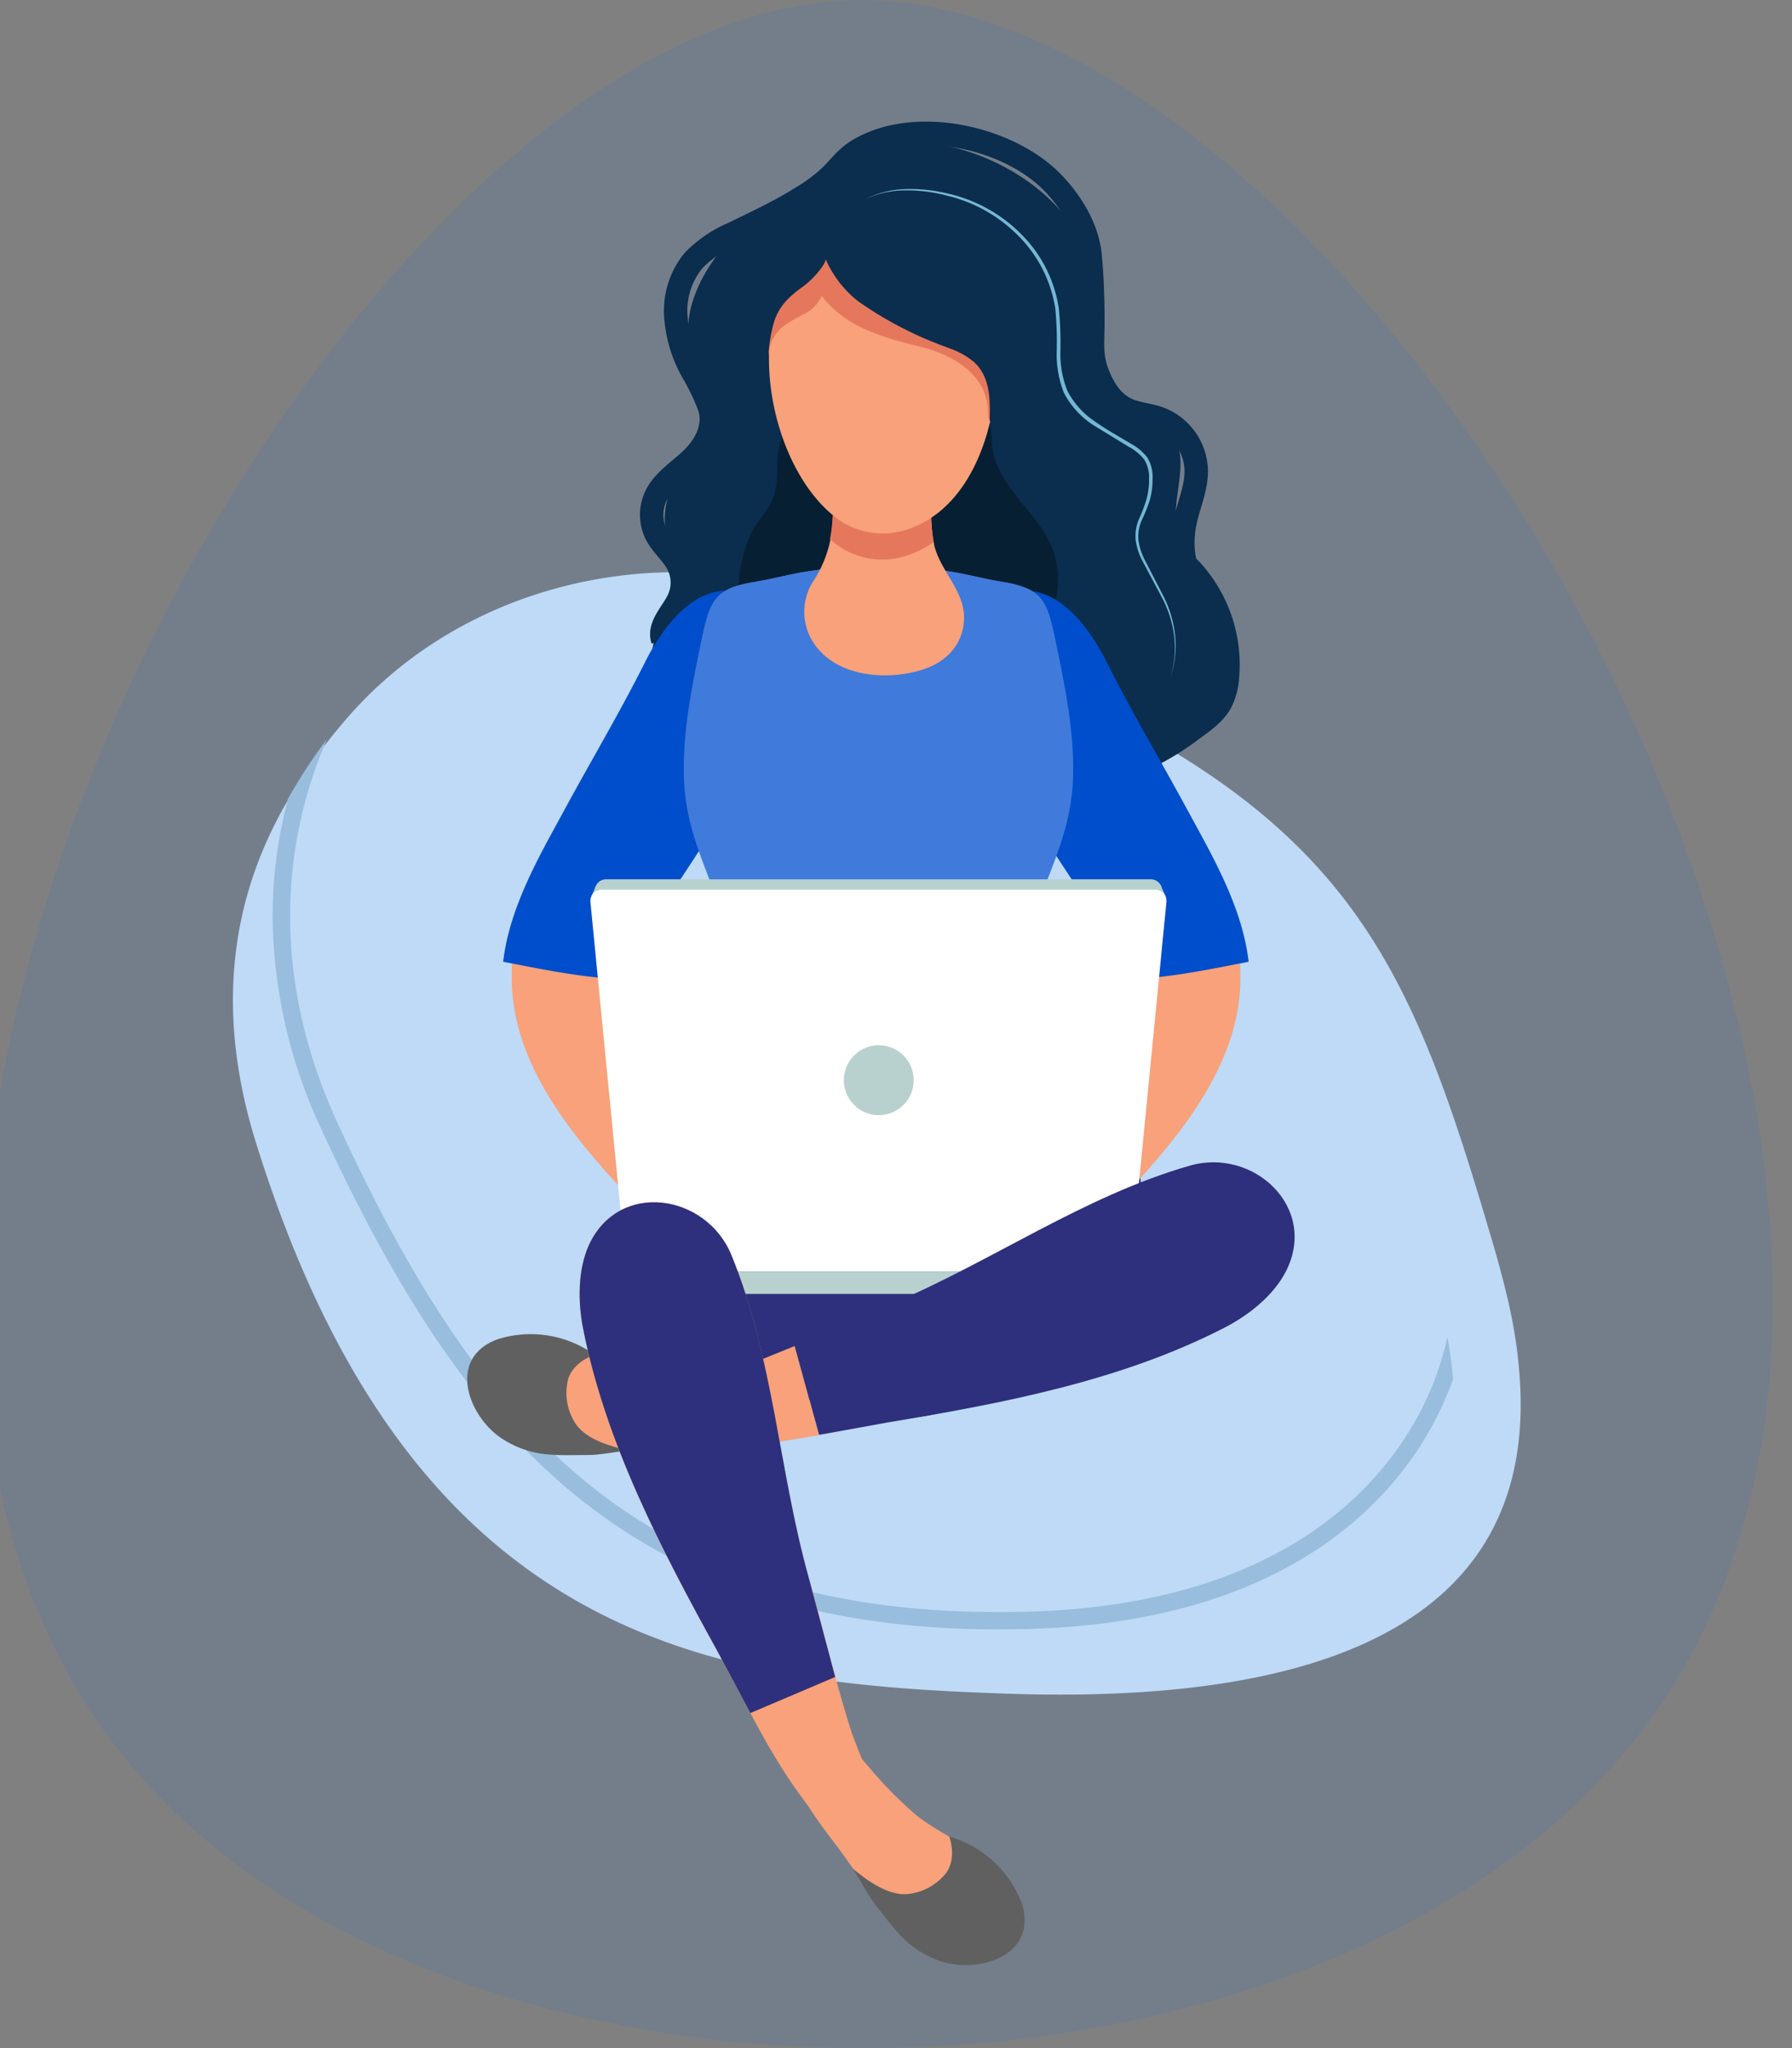 <svg xmlns="http://www.w3.org/2000/svg" viewBox="0 0 306.33 349.99"  xmlns:v="https://vecta.io/nano"><rect x="0" y="0" width="306.33" height="349.99" fill="#808080" stroke="none"/><defs><clipPath id="A"><path d="M184.81 195.72c-1.95-5.19-4.88-9.43-6.57-14.79-2.29-7.27-3.85-17.64-1.22-25.17 2.79-8 6.21-14.3 6.42-23.2.18-7.62-1.36-15.13-2.89-22.56s-2.2-9.49-9.4-10.61c-2.56-.4-5.1-1.09-7.66-1.55a76.22 76.22 0 0 0-13.15-1.12H150a76.42 76.42 0 0 0-13.16 1.12c-2.56.46-5.09 1.15-7.66 1.55-7.2 1.12-7.88 3.26-9.4 10.61s-3.06 14.94-2.88 22.56c.21 8.9 3.63 15.21 6.42 23.2 2.63 7.53 1.07 17.9-1.22 25.17-1.69 5.36-4.63 9.6-6.58 14.79a2.07 2.07 0 0 0-.18 1.27 2 2 0 0 0 1.16 1.11c9.57 5 20.3 6.5 30.79 7.28l2.7.19h.37l2.7-.19c10.49-.78 21.22-2.28 30.79-7.28A2 2 0 0 0 185 197a2 2 0 0 0-.19-1.28z" fill="#407adb"/></clipPath></defs><path d="M281.4,294.81c-53,71.33-205.24,74-260.5,5.06C-53,207.64,58,1.47,146.23,0,234.24-1.45,352.16,199.62,281.4,294.81Z" fill="#0076fa" opacity=".09"/><path d="M120.74 206.7a.86.86 0 0 1-.18-.2.7.7 0 0 1 .24-1 82.37 82.37 0 0 1 32.92-11.34 60.2 60.2 0 0 1 14.51-.15.69.69 0 0 1 .52.84.7.7 0 0 1-.73.54 60.23 60.23 0 0 0-14.2.16 80.86 80.86 0 0 0-32.3 11.14.69.69 0 0 1-.78.01z" fill="#363638"/><path d="M172.6 289.42c-50.13-1.64-102-8-128.82-94.09-8-25.59-2.79-45 6-59.57a87.62 87.62 0 0 1 7-10h0a106.55 106.55 0 0 1 2.79-3.33c19.56-22.35 52.43-30.38 81.53-20.49 16.33 5.55 37.28 13.75 56 24.42 37.52 21.43 46.33 45.86 58.59 87.78 1 3.6 2.1 7.63 2.9 11.92.43 2.29.78 4.65 1 7.06 2.71 26.8-8.39 58.88-86.99 56.3z" fill="#bedaf7"/><path d="M248.4 235.63a55.83 55.83 0 0 1-6.83 13.25c-9 12.89-27.73 28.47-65.89 29.47l-5 .07c-14.58 0-27.44-1.76-39.19-5.35a95.81 95.81 0 0 1-32.8-17.31c-16.32-13.19-29.79-32.49-43.64-62.56a87.52 87.52 0 0 1-8.44-35.79 78 78 0 0 1 2.64-20.95 89.39 89.39 0 0 1 6.64-10.15c-.59 1.36-1.16 2.79-1.71 4.28-5 13.67-8.41 35.41 3.55 61.37 24.32 52.79 52.52 85.15 117.88 83.44 36.92-1 54.94-15.88 63.54-28.21a51.62 51.62 0 0 0 8.28-18.75 90.27 90.27 0 0 1 .97 7.19z" fill="#99bddd"/><path d="M195.6,131.83a23.88,23.88,0,0,1-22.15-2.42c-6.26-4.45-12-7.72-19.94-8-4.94-.14-9.57,1.92-14.27,3.1-4.13,1-7.29,4.36-11.75,5-5.86.8-11.88-2.8-14.51-8.1a18.35,18.35,0,0,1,.89-17c2.15-3.75,4.13-6.54,1.71-10.71A17.67,17.67,0,0,1,114,91a7.62,7.62,0,0,1-.35-2.93c.22-5.41,4.31-9.46,7-13.92a9.41,9.41,0,0,0,1.47-3.34c.49-3.07-2-5.73-3.25-8.55-4.22-9.16,3-19.58,10-25.07,4.13-3.25,9.09-4.56,13.55-7.2,2-1.2,3.88-2.69,5.93-3.85,3.58-2,7.48-2.11,11.46-1.56,11.33,1.59,24.21,9.83,26.84,21.68,1.77,8-1.14,17.37,6.82,23,2.4,1.69,5.42,2.7,7.06,5.14,3.47,5.18-1.63,12.85,1.55,18.22a17.29,17.29,0,0,0,2.73,3.14,25.91,25.91,0,0,1,7,20.17,12.86,12.86,0,0,1-1.43,5.14c-1.21,2.15-3.26,3.66-5.26,5.09a48.86,48.86,0,0,1-9.46,5.66Z" fill="#0b2d4e"/><path d="M205.87,101.82c-3.51-3-4.27-8.3-3.25-12.83.66-3,2-5.84,1.86-8.87a9.77,9.77,0,0,0-6.37-8.64c-1.83-.65-3.84-.73-5.59-1.57-2.64-1.26-4.1-3.92-5.07-6.56-1-2.88-.61-5.34-.63-8.35,0-3.85-.11-7.7-.5-11.54-.45-4.42-3.1-8.8-6.13-12-.43-.46-.89-.9-1.36-1.32-7.87-7-22.92-10.1-32.25-4.39-1.86,1.14-3,2.72-4.49,4.22a28.21,28.21,0,0,1-5.25,3.91c-3.67,2.3-7.6,4.11-11.47,6a21.13,21.13,0,0,0-6.8,4.62,13.52,13.52,0,0,0-3.06,9.25,22.4,22.4,0,0,0,2.72,9.51,40.09,40.09,0,0,1,3.06,6.33c1.11,3.66-1,7.1-3.72,9.45-2,1.78-4.4,3.41-5.52,5.88a7.45,7.45,0,0,0,.22,6.53c1,1.85,2.75,3.21,3.68,5.1a6.91,6.91,0,0,1,.07,5.86c-1.08,2.33-3.54,4.5-2.73,6.94" fill="none" stroke="#0b2d4e" stroke-miterlimit="10" stroke-width="4"/><path d="M193.77 210.28a32.36 32.36 0 0 1-3.55 6.81A68.23 68.23 0 0 1 166.71 239c-7.36 4.06-15.07 3.87-22.6 2.3-5.15-1.08-10.27-4.47-15.23-7.61A73.75 73.75 0 0 1 114 221.48c-3.75-4-7.11-9-7.69-18.59-.22-3.75.17-7.9 1.52-10.45 1.63-3.06 4.09-3 6.29-2.6 12.43 2 24.48 10.95 37 11.12 7 .09 13.51-3.77 20.22-7.27 5.18-2.69 10.94-5.65 16.33-5.09 4.87.51 9.71 12.01 6.1 21.68z" fill="#2e307d"/><path d="M117.1 188l-.89-2a99.3 99.3 0 0 1-7-22.57c-.52-2.8-1-5.87-3.18-7.74-3-2.6-8.73-2.27-12.39-1.78a6.57 6.57 0 0 0-4.54 2.21c-1.72 2.29-1.55 7.47-1.61 10.24-.41 16.8 12.87 30.69 23.69 42 2.08 2.18 4.34 4.39 7.23 5.27s6.55 0 7.81-2.78c.93-2 .36-4.37-.37-6.46a42.38 42.38 0 0 0-5.32-10 37.28 37.28 0 0 1-3.43-6.39z" fill="#f8a17a"/><path d="M180.68 96.62a14.84 14.84 0 0 1-1.18 8.62c-3.47 7.21-12.06 8.62-19.3 8.9a43 43 0 0 1-8-.42c-2.37-.35-4.47 0-6.86 0a26.24 26.24 0 0 1-13.41-4 12.35 12.35 0 0 1-4.76-4.86c-1.37-2.85-1-6.21-.25-9.29a19 19 0 0 1 1.85-5.13c1-1.69 2.38-3.12 3.19-4.9 1.53-3.33.28-7.23 1.64-10.51a19.15 19.15 0 0 1 6-7 16.3 16.3 0 0 1 10.63-2.62A45.83 45.83 0 0 1 161 67.8c2.79.92 5.18.35 7.23 2.65 1.62 1.83 1.05 4.81 1.57 7 1.77 7.46 9.7 11.39 10.88 19.17z" fill="#061f33"/><path d="M129.4 129.66c-4.73 8.11-10.06 15.89-15.15 23.78-2.84 4.4-5.72 8.88-7.24 13.9-7-.17-14.05-1.66-21-3 1.11-9.3 6-17.74 10.42-25.85 4.58-8.46 9.51-16.72 13.82-25.31 3.5-7 10-15.34 18.8-11.14 6.73 3.24 5.69 12.5 4.3 18.48a33.79 33.79 0 0 1-3.95 9.14z" fill="#004ecb"/><path d="M182.41 188l.89-2a99.3 99.3 0 0 0 7-22.57c.52-2.8 1-5.87 3.18-7.74 3-2.6 8.73-2.27 12.4-1.78a6.61 6.61 0 0 1 4.54 2.21c1.71 2.29 1.54 7.47 1.61 10.24.41 16.8-12.88 30.69-23.7 42-2.08 2.18-4.34 4.39-7.23 5.27s-6.55 0-7.81-2.78c-.93-2-.36-4.37.38-6.46a42 42 0 0 1 5.32-10 36.54 36.54 0 0 0 3.42-6.39z" fill="#f8a17a"/><path d="M170.11 129.66c4.73 8.11 10.06 15.89 15.15 23.78 2.84 4.4 5.72 8.88 7.24 13.9 7-.17 14.06-1.66 20.95-3-1.11-9.3-6-17.74-10.42-25.85-4.58-8.46-9.51-16.72-13.82-25.31-3.5-7-10-15.34-18.8-11.14-6.73 3.24-5.68 12.5-4.29 18.48a33.45 33.45 0 0 0 3.99 9.14z" fill="#004ecb"/><path d="M184.81 195.72c-1.95-5.19-4.88-9.43-6.57-14.79-2.29-7.27-3.85-17.64-1.22-25.17 2.79-8 6.21-14.3 6.42-23.2.18-7.62-1.36-15.13-2.89-22.56s-2.2-9.49-9.4-10.61c-2.56-.4-5.1-1.09-7.66-1.55a76.22 76.22 0 0 0-13.15-1.12H150a76.42 76.42 0 0 0-13.16 1.12c-2.56.46-5.09 1.15-7.66 1.55-7.2 1.12-7.88 3.26-9.4 10.61s-3.06 14.94-2.88 22.56c.21 8.9 3.63 15.21 6.42 23.2 2.63 7.53 1.07 17.9-1.22 25.17-1.69 5.36-4.63 9.6-6.58 14.79a2.07 2.07 0 0 0-.18 1.27 2 2 0 0 0 1.16 1.11c9.57 5 20.3 6.5 30.79 7.28l2.7.19h.37l2.7-.19c10.49-.78 21.22-2.28 30.79-7.28A2 2 0 0 0 185 197a2 2 0 0 0-.19-1.28z" fill="#407adb"/><g clip-path="url(#A)"><path d="M173 100.94c.44-1.37 2.12-4.42 1.27-5.62s-4-.94-5.23-.9l-40.6 1.37c.78 2.9.81 5.6 1.92 8.48a27.52 27.52 0 0 0 3.81 6.82 21.53 21.53 0 0 0 12.86 8 22 22 0 0 0 22.77-10.26 41.47 41.47 0 0 0 3.2-7.89z" fill="#407adb"/></g><path d="M140 111.06c4.24 4.82 12.39 5.2 18.09 3.23 3.89-1.34 6.63-4.4 6.71-8.61.09-4.71-4-8.05-5.08-12.44a29.64 29.64 0 0 1-.47-7.58l.24-8.86a31.26 31.26 0 0 0-8.4-.8c-2.57.11-5.13-.16-7.7 0a1 1 0 0 0-.58.17.9.9 0 0 0-.19.56c-.34 4 0 8-.27 12a20.15 20.15 0 0 1-3.22 10.41 9.7 9.7 0 0 0 .87 11.92z" fill="#f8a17a"/><path d="M147.82 34.06a16.68 16.68 0 0 1 6.94-1.75 27.56 27.56 0 0 1 7.18.74 25.7 25.7 0 0 1 12.56 6.89 22.63 22.63 0 0 1 6.5 12.77 60.41 60.41 0 0 1 .27 7.22 16.89 16.89 0 0 0 1.22 6.91 14 14 0 0 0 4.66 5.16c1.92 1.39 4 2.51 6.1 3.78a9.24 9.24 0 0 1 2.85 2.35 6.4 6.4 0 0 1 .93 3.61 13.61 13.61 0 0 1-.46 3.64 26.38 26.38 0 0 1-1.33 3.38 6.77 6.77 0 0 0-.64 3.38 10.07 10.07 0 0 0 1 3.36l3.3 6.4a19.5 19.5 0 0 1 2 6.91 17 17 0 0 1-.88 7.11 16.89 16.89 0 0 0 .72-7.09 19.39 19.39 0 0 0-2.15-6.79l-3.39-6.36a10.75 10.75 0 0 1-1.08-3.49 7.38 7.38 0 0 1 .64-3.63 26 26 0 0 0 1.24-3.31 12.81 12.81 0 0 0 .42-3.48 5.75 5.75 0 0 0-.84-3.27 8.72 8.72 0 0 0-2.67-2.18l-6.16-3.77a14.72 14.72 0 0 1-4.88-5.42 17.82 17.82 0 0 1-1.23-7.13 60.62 60.62 0 0 0-.23-7.16 22.43 22.43 0 0 0-6.28-12.49 25.27 25.27 0 0 0-12.27-6.92 26.52 26.52 0 0 0-7.09-.9 16.54 16.54 0 0 0-6.95 1.53z" fill="#73b8d4"/><path d="M159.57 92.65a31.71 31.71 0 0 1-.35-7l.23-8.86a31.14 31.14 0 0 0-8.39-.8c-2.57.11-5.14-.16-7.7 0a.89.89 0 0 0-.58.17.82.82 0 0 0-.19.55c-.35 4 0 8-.28 12a28 28 0 0 1-.43 3.42c.4.35.81.69 1.24 1a13.18 13.18 0 0 0 11.23 2 16.85 16.85 0 0 0 5.22-2.48z" fill="#e5785c"/><path d="M170.4,61a35.87,35.87,0,0,0-1.72-10.68c-4.54-13.23-21.16-16.27-31-6.59-11,10.8-6.35,36.17,5.5,44.94a13.16,13.16,0,0,0,11.24,2C165.88,87.43,170.65,73.18,170.4,61Z" fill="#f8a17a"/><path d="M170.38 49.49c-3.57-13.52-19.93-17.75-30.45-8.8a22.12 22.12 0 0 0-4 5c-1 1.55-2.43 2.72-3.32 4.41a15.36 15.36 0 0 0-1.69 5.64c-.18 1.91.44 3.58.49 5.42a6.67 6.67 0 0 1 2.18-5.16 20.77 20.77 0 0 1 3.82-2.31 6.23 6.23 0 0 0 3.05-3.13c4.19 5.48 10.68 7.16 17.07 8.74 5.36 1.33 11.24 4.71 11.36 11a5.49 5.49 0 0 0 .41 2 8.87 8.87 0 0 0 .63-2.63c.12-1 .41-2 .61-3.06a45.48 45.48 0 0 0 .79-6.36 35.82 35.82 0 0 0-.95-10.76z" fill="#e5785c"/><path d="M173.43 72.7a7.27 7.27 0 0 0 2.33-3.24c1.42-4.2 1.27-8.85 1.1-13.35a31.38 31.38 0 0 0-.89-7.45 18.93 18.93 0 0 0-3.85-6.91 22.65 22.65 0 0 0-19-8c-2.79.24-4.85 1.58-7.3 2.71a72.82 72.82 0 0 1-7.77 2.54c-2.91 1-5.9 2-8.21 4a14.92 14.92 0 0 0-3.79 5.47 15.42 15.42 0 0 0-.85 7.85 20.42 20.42 0 0 0 1.49 6.51c.9 1.9 2.91 3.14 4.71 4.08-.27-.14 0-3.27-.05-3.75a25.21 25.21 0 0 1 1-8.25c.84-2.59 2.49-4.17 4.65-5.75a15.6 15.6 0 0 0 2.42-2.16c.36-.4 1.93-2.23 1.68-2.8a18.74 18.74 0 0 0 5.53 7.23 62.93 62.93 0 0 0 14.74 7.73l1.14.44a12.88 12.88 0 0 1 4 2.27c2.59 2.36 2.77 6 2.68 9.25a2.92 2.92 0 0 0 .1 1.06c.51 1.62 3.1 1.31 4.14.52z" fill="#0b2d4e"/><g fill="#b8d1ce"><path d="M101.85 151.4l-.83 1.95h98.32l-.99-2.19-96.5.24z"/><path d="M192.56,215.48H107.77l-6.07-63.12a1.91,1.91,0,0,1,1.88-2.11h93.17a1.91,1.91,0,0,1,1.88,2.11Z"/></g><path d="M193.22,217.27H107.1l-6.17-63.13a1.93,1.93,0,0,1,1.92-2.11h94.63a1.92,1.92,0,0,1,1.91,2.11Z" fill="#fff"/><g fill="#b8d1ce"><path d="M107.1 217.27h86.07v3.83H107.1z"/><circle cx="150.16" cy="184.65" r="5.97" transform="matrix(.169 -.986 .986 .169 -57.22 301.43)"/></g><path d="M140 245.19l11.75-2.13c19.53-3.25 39.88-7.07 57.62-16.22 4.08-2.11 8.33-5.44 10.45-9.6 5.57-10.92-5.54-21.17-16.39-18.07-18.13 5.18-33.87 16.4-51.24 23.72l-16.36 7.07" fill="#2e307d"/><g fill="#f8a17a"><path d="M135.84 230l-8.75 3.56c-2.93 1.12-20.32 5-16.46 11.51.76 1.28 2.43 1.62 3.91 1.8 8.51 1.07 17-.12 25.47-1.64"/><path d="M120.81 247.27c-3.75.42-7.67.29-11.14.49-1.57.09-3.14.19-4.71.17a69 69 0 0 1-7.46-.59l-5.4-.62a4.63 4.63 0 0 1-4.76-3.72 67 67 0 0 1-2.74-6.49c-.45-1.47-.93-2.91.06-4.28a7.44 7.44 0 0 1 1.85-1.64 13.65 13.65 0 0 1 2.79-1.5c3.28-1.2 6.32.08 9.38 1.26a73.47 73.47 0 0 0 9.86 3.37 69.32 69.32 0 0 0 11.13 1.28c3 .19 7.61-.05 10 2 1 .82 2.48 2.69 2.46 4 0 1.68-2.1 3.21-3.39 3.95a20.77 20.77 0 0 1-7.93 2.32zm17.48 61.54c2 3.2 4.53 6.2 6.52 9.05.9 1.29 1.81 2.58 2.79 3.8a69.36 69.36 0 0 0 5.09 5.48l3.83 3.86a4.64 4.64 0 0 0 5.85 1.44c4.24-1.18 8.27-1.27 8.38-6.67.07-3.43-1.22-7.3-4.1-9.24-3.34-2.25-7-3.94-10.15-6.47a68.88 68.88 0 0 1-7.87-8c-2-2.22-4.68-6-7.77-6.67-1.26-.27-3.65-.27-4.69.58-1.31 1.07-1.22 3.64-1 5.11a20.73 20.73 0 0 0 3.12 7.73z"/></g><path d="M107.58 247.86c-3.18-.68-7.17-1.82-9.09-4.44a9.59 9.59 0 0 1-1.53-7c.3-2.41 2.4-4.1 4.68-4.93a18.69 18.69 0 0 0-15.87-2.85 9.38 9.38 0 0 0-1.72.63c-7.35 3.59-3.82 12.67 1.46 16.35a16.8 16.8 0 0 0 8.18 2.91c2.35.19 3.94.11 6.3.1 2.85.02 4.34-.49 7.59-.77zm38.19 71.44c2.5 2.06 5.87 4.49 9.12 4.37a9.61 9.61 0 0 0 6.4-3.11c1.71-1.73 1.73-4.43 1-6.73a18.7 18.7 0 0 1 12.08 10.68 8.65 8.65 0 0 1 .57 1.74c1.75 8-7.57 10.86-13.73 9a16.72 16.72 0 0 1-7.35-4.61c-1.61-1.73-2.53-3-4-4.88-1.78-2.26-2.3-3.76-4.09-6.46z" fill="#606060"/><path d="M140.68 278.54c1.49 5.7 3 11.47 4.76 17.07a3.38 3.38 0 0 0 .11.34c.82 2.32 1.82 4.57 2.61 6.91a42.37 42.37 0 0 1 1.28 4.53 20 20 0 0 1 .35 2.19 3 3 0 0 1 .06 1 1.54 1.54 0 0 1-.87.83 3.12 3.12 0 0 1-1.13.23 11.57 11.57 0 0 1-4.48-.87c-.9-.31-1.78-.66-2.65-1a15.31 15.31 0 0 1-2.45-1.17 4.15 4.15 0 0 1-.85-1l-.83-1.12c-.54-.75-1.07-1.51-1.58-2.27-2.36-3.51-4.44-7.2-6.44-10.92l-5.92-11.09c-9.55-17.33-19.18-35.67-23-55.26-.87-4.52-.9-9.92 1-14.16 5.12-11.14 20-8.78 24.35 1.66 7.17 17.43 8.13 36.74 13.16 54.91.89 3.01 1.7 6.09 2.52 9.19z" fill="#f8a17a"/><path d="M128.27 292.72l-5.61-10.54c-9.56-17.33-19.18-35.67-23-55.25-.88-4.52-.9-9.92 1-14.16 5.12-11.14 20.06-8.78 24.35 1.65 7.18 17.43 8.13 36.75 13.17 54.91l4.59 17.22" fill="#2e307d"/></svg>